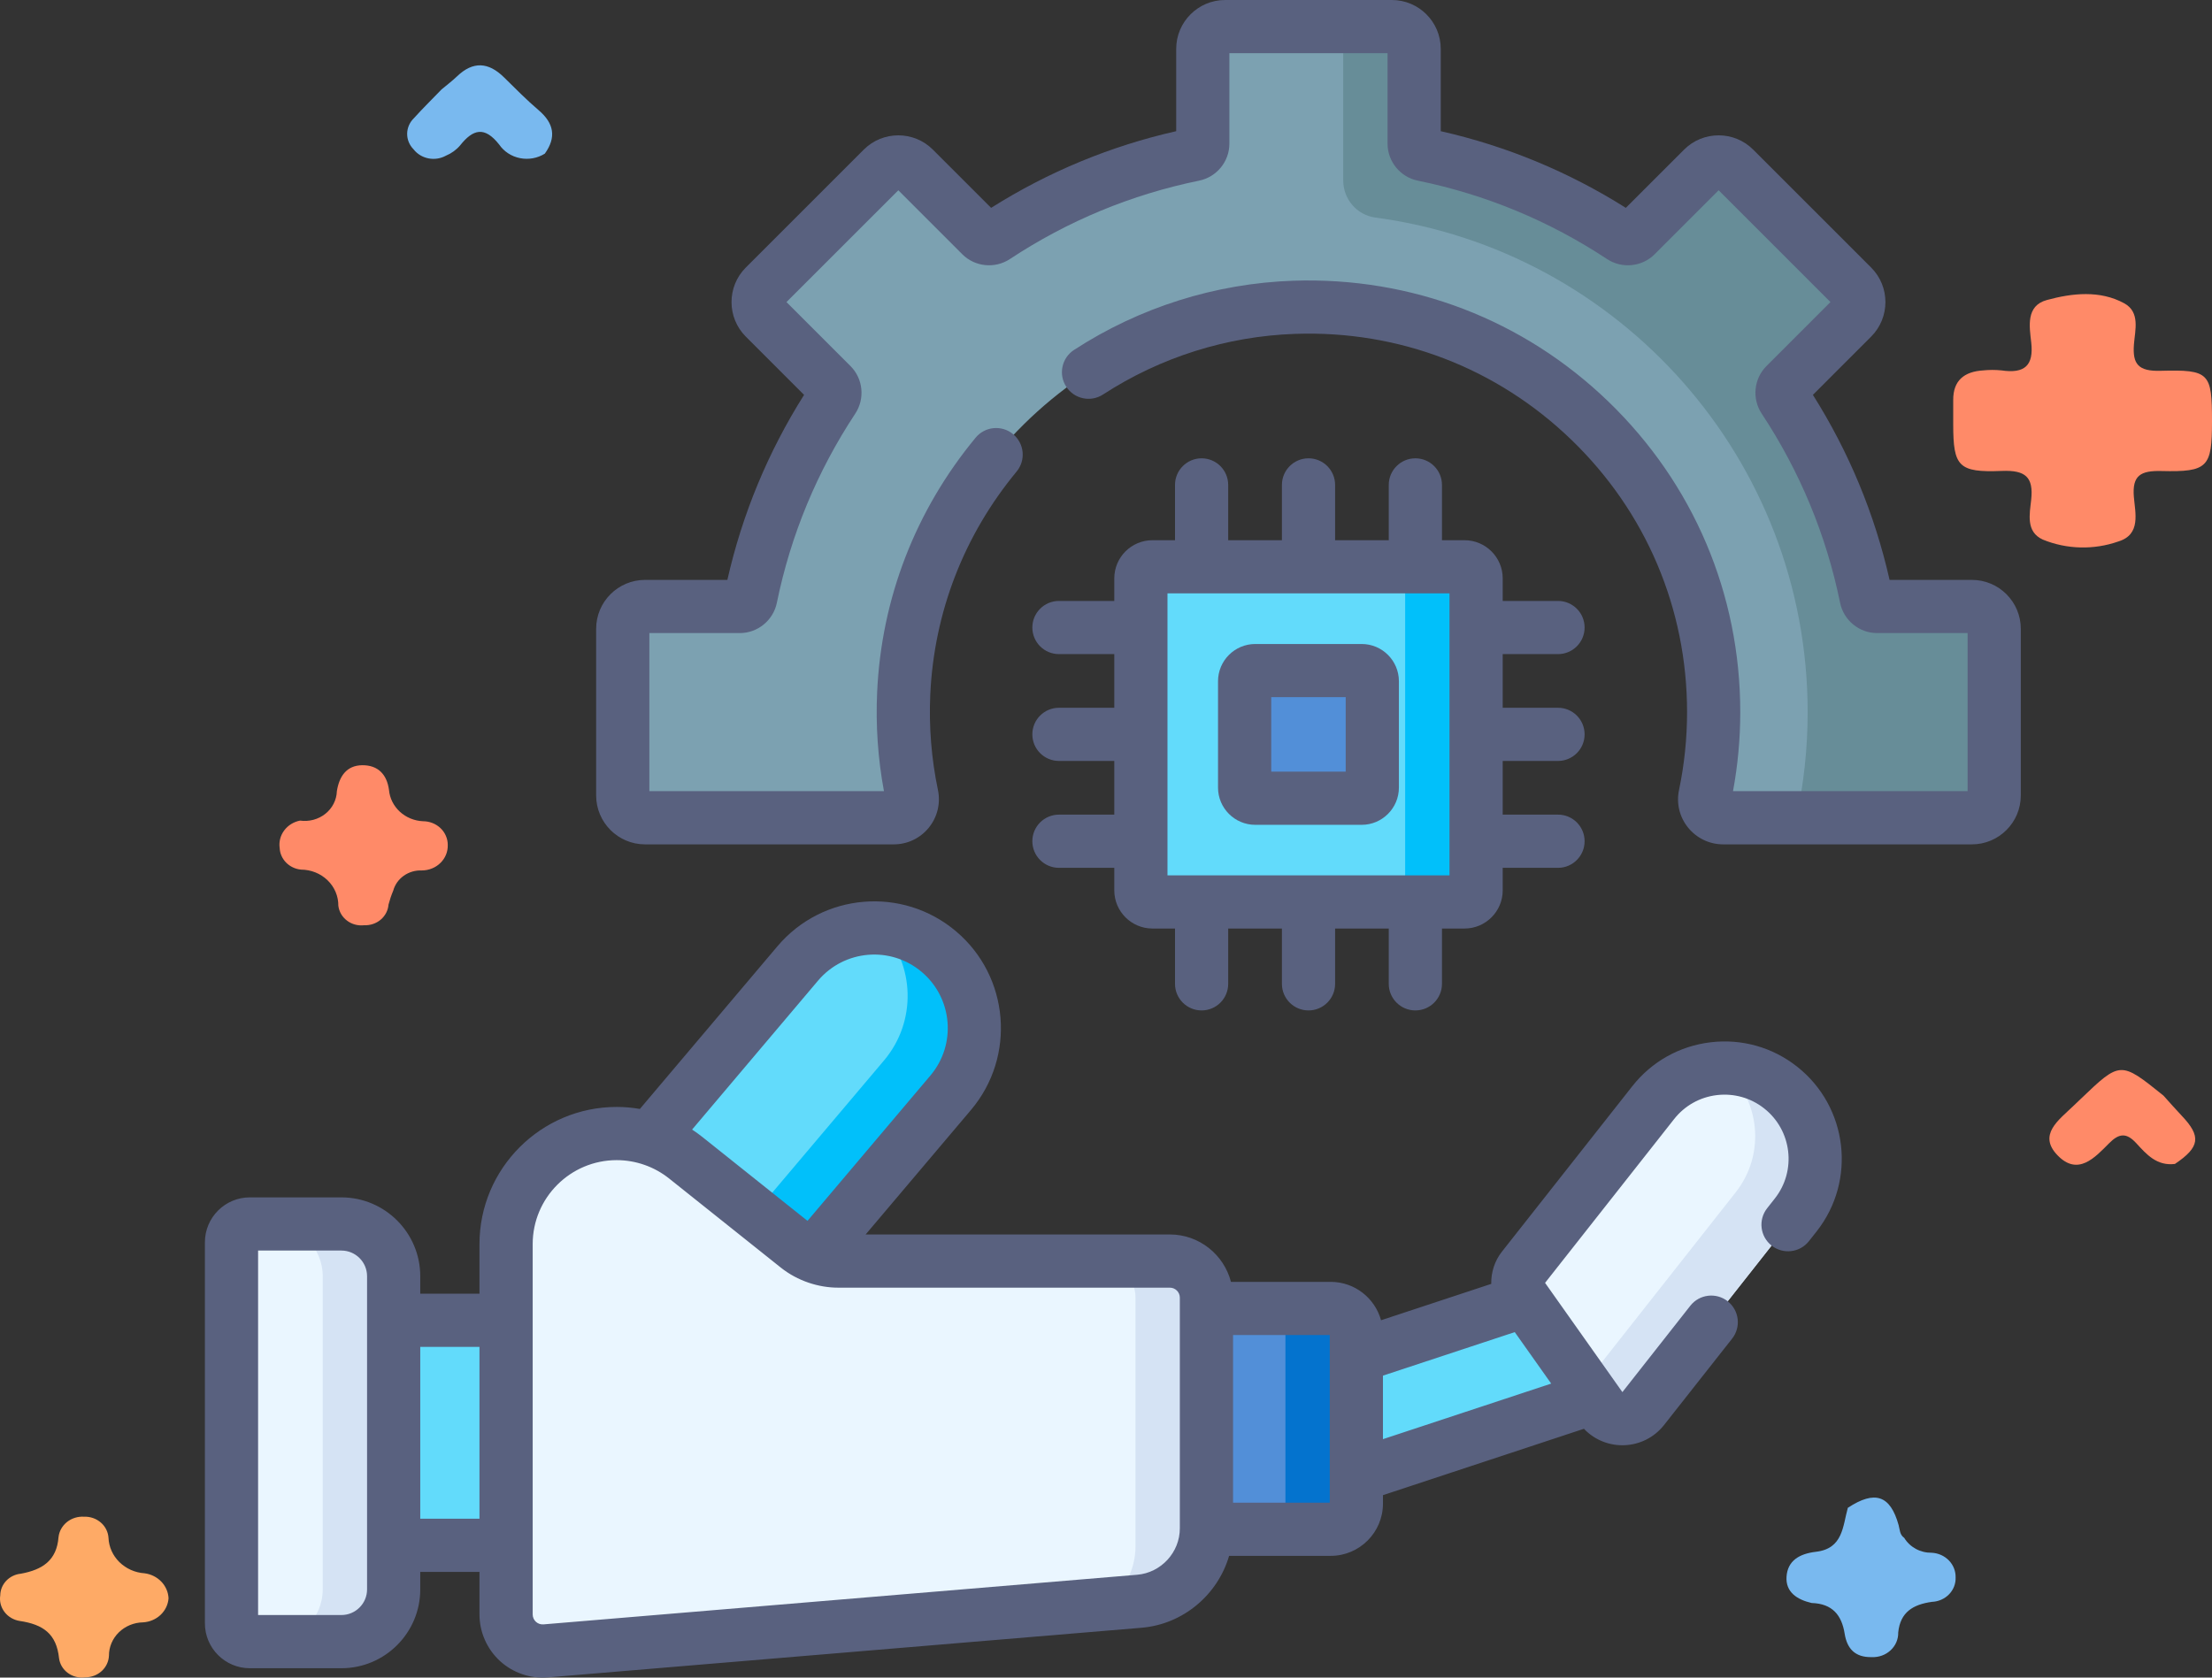 <svg width="87" height="66" viewBox="0 0 87 66" fill="none" xmlns="http://www.w3.org/2000/svg">
<rect x="0" y="0" width="87" height="66" fill="#333333" stroke="none"/>
<path d="M71.252 63.065C70.678 62.931 70.226 62.636 70.266 62.029C70.309 61.396 70.775 61.126 71.423 61.05C72.493 60.925 72.475 60.041 72.677 59.32C73.741 58.621 74.347 58.824 74.674 59.999C74.724 60.18 74.714 60.378 74.895 60.503C75.004 60.684 75.162 60.833 75.352 60.936C75.542 61.039 75.757 61.091 75.975 61.088C76.233 61.101 76.476 61.209 76.651 61.39C76.827 61.57 76.921 61.809 76.916 62.056C76.921 62.178 76.901 62.299 76.857 62.413C76.813 62.528 76.745 62.633 76.659 62.722C76.572 62.812 76.468 62.884 76.352 62.935C76.236 62.986 76.11 63.015 75.983 63.02C75.241 63.123 74.74 63.427 74.659 64.222C74.662 64.353 74.638 64.482 74.587 64.602C74.536 64.723 74.459 64.832 74.362 64.923C74.265 65.014 74.15 65.085 74.022 65.132C73.895 65.178 73.76 65.2 73.624 65.194C72.943 65.211 72.643 64.841 72.552 64.272C72.436 63.542 72.07 63.09 71.252 63.065Z" fill="#79B9EF"/>
<path d="M85.541 45.792C84.824 45.879 84.421 45.41 84.021 44.975C83.636 44.555 83.346 44.581 82.952 44.979C82.395 45.54 81.727 46.282 80.926 45.453C80.141 44.642 80.974 44.064 81.541 43.516C81.636 43.424 81.733 43.333 81.828 43.242C83.398 41.74 83.398 41.74 85.093 43.105C85.331 43.368 85.563 43.636 85.808 43.893C86.584 44.708 86.526 45.13 85.541 45.792Z" fill="#FF8A68"/>
<path d="M6.629 62.88C6.611 63.127 6.5 63.358 6.316 63.532C6.132 63.706 5.888 63.81 5.629 63.826C5.269 63.832 4.927 63.973 4.675 64.219C4.424 64.465 4.284 64.795 4.285 65.138C4.275 65.369 4.172 65.586 3.997 65.745C3.823 65.903 3.59 65.991 3.349 65.989C3.229 66.005 3.107 65.999 2.991 65.969C2.874 65.94 2.764 65.888 2.669 65.818C2.573 65.748 2.493 65.66 2.433 65.559C2.374 65.459 2.336 65.348 2.322 65.234C2.221 64.284 1.705 63.909 0.773 63.771C0.534 63.733 0.319 63.606 0.177 63.418C0.034 63.23 -0.026 62.996 0.01 62.767C0.012 62.554 0.095 62.349 0.245 62.191C0.394 62.033 0.6 61.934 0.821 61.912C1.665 61.757 2.232 61.394 2.302 60.472C2.328 60.241 2.448 60.029 2.634 59.879C2.821 59.73 3.061 59.655 3.304 59.67C3.546 59.66 3.782 59.742 3.963 59.897C4.143 60.052 4.252 60.268 4.267 60.499C4.282 60.858 4.435 61.199 4.696 61.456C4.958 61.714 5.31 61.871 5.685 61.896C5.938 61.928 6.172 62.045 6.344 62.224C6.517 62.404 6.618 62.636 6.629 62.88Z" fill="#FEAA66"/>
<path d="M17.368 3.517C17.57 3.347 17.784 3.188 17.974 3.005C18.604 2.4 19.209 2.441 19.817 3.037C20.266 3.478 20.707 3.928 21.186 4.336C21.793 4.853 21.887 5.405 21.429 6.044C21.286 6.133 21.127 6.195 20.96 6.226C20.793 6.256 20.62 6.255 20.454 6.222C20.287 6.189 20.129 6.125 19.988 6.033C19.847 5.941 19.727 5.824 19.634 5.688C19.058 4.957 18.606 5.079 18.095 5.722C17.946 5.897 17.755 6.035 17.538 6.125C17.331 6.239 17.087 6.277 16.852 6.231C16.618 6.185 16.41 6.059 16.267 5.876C16.102 5.709 16.011 5.489 16.014 5.26C16.016 5.031 16.112 4.812 16.28 4.649C16.629 4.262 17.004 3.895 17.368 3.517Z" fill="#79B9EF"/>
<path d="M11.8 32.284C11.976 32.309 12.156 32.298 12.328 32.252C12.499 32.206 12.659 32.126 12.796 32.017C12.933 31.908 13.044 31.773 13.122 31.619C13.2 31.466 13.244 31.299 13.249 31.129C13.337 30.564 13.617 30.108 14.254 30.105C14.861 30.103 15.215 30.459 15.299 31.074C15.327 31.4 15.479 31.705 15.725 31.933C15.972 32.16 16.297 32.294 16.639 32.309C16.767 32.309 16.893 32.334 17.011 32.38C17.129 32.427 17.236 32.496 17.327 32.582C17.417 32.668 17.489 32.771 17.537 32.884C17.586 32.997 17.611 33.117 17.611 33.239C17.615 33.37 17.592 33.5 17.543 33.622C17.494 33.743 17.419 33.855 17.324 33.948C17.229 34.042 17.115 34.117 16.989 34.167C16.863 34.218 16.728 34.245 16.591 34.245C16.337 34.234 16.086 34.308 15.881 34.453C15.677 34.597 15.53 34.805 15.466 35.04C15.391 35.218 15.33 35.4 15.281 35.586C15.264 35.814 15.154 36.028 14.975 36.18C14.795 36.332 14.561 36.411 14.321 36.401C14.201 36.414 14.08 36.405 13.965 36.374C13.849 36.343 13.741 36.29 13.647 36.218C13.553 36.147 13.474 36.058 13.416 35.958C13.358 35.858 13.321 35.747 13.307 35.633C13.309 35.447 13.273 35.264 13.2 35.092C13.127 34.92 13.02 34.763 12.883 34.631C12.747 34.499 12.584 34.394 12.405 34.322C12.226 34.25 12.034 34.213 11.84 34.212C11.617 34.191 11.409 34.093 11.255 33.938C11.101 33.782 11.01 33.579 11 33.365C10.964 33.121 11.027 32.874 11.176 32.673C11.324 32.473 11.547 32.333 11.8 32.284Z" fill="#FF8A68"/>
<path d="M87 16.583C87 18.378 86.84 18.576 85.016 18.531C84.19 18.51 83.86 18.705 83.926 19.54C83.977 20.177 84.218 21.028 83.315 21.303C82.352 21.641 81.29 21.615 80.347 21.229C79.666 20.921 79.831 20.211 79.889 19.658C79.982 18.775 79.674 18.489 78.729 18.527C77.025 18.596 76.823 18.348 76.822 16.704C76.822 16.381 76.825 16.058 76.822 15.735C76.818 14.976 77.248 14.617 78.007 14.572C78.243 14.548 78.481 14.548 78.717 14.572C79.637 14.708 79.992 14.378 79.89 13.472C79.821 12.852 79.67 12.03 80.506 11.803C81.499 11.532 82.593 11.41 83.549 11.933C84.181 12.279 83.974 12.989 83.93 13.543C83.868 14.328 84.103 14.613 84.98 14.588C86.906 14.535 87 14.674 87 16.583Z" fill="#FF8A68"/>
<path d="M12.31 51.941H24.605V60.794H12.31V51.941Z" fill="#62DBFB"/>
<path d="M50.215 54.418L62.251 50.44L63.653 54.68L51.616 58.658L50.215 54.418Z" fill="#62DBFB"/>
<path d="M22.527 48.369L28.544 53.456L37.391 42.99C38.796 41.329 38.587 38.843 36.926 37.439C35.265 36.034 32.779 36.242 31.375 37.904L22.527 48.369Z" fill="#62DBFB"/>
<path d="M36.926 37.44C36.263 36.879 35.468 36.576 34.663 36.52C35.986 37.959 36.063 40.191 34.767 41.723L26.389 51.635L28.544 53.457L37.391 42.992C38.796 41.33 38.588 38.845 36.926 37.44Z" fill="#01C0FA"/>
<path d="M64.627 55.415L70.629 47.796C71.848 46.248 71.582 44.005 70.034 42.785C68.485 41.565 66.242 41.832 65.022 43.38L59.893 49.891C59.638 50.215 59.626 50.667 59.864 51.003L62.956 55.372C63.359 55.941 64.195 55.963 64.627 55.415Z" fill="#EAF6FF"/>
<path d="M70.034 42.784C69.378 42.267 68.597 42.018 67.823 42.02C69.237 43.263 69.448 45.41 68.268 46.906L62.315 54.464L62.956 55.371C63.359 55.94 64.196 55.962 64.627 55.414L70.629 47.795C71.849 46.247 71.582 44.004 70.034 42.784Z" fill="#D5E3F4"/>
<path d="M43.164 51.477V60.163H52.34C52.896 60.163 53.348 59.712 53.348 59.155V52.484C53.348 51.928 52.896 51.477 52.34 51.477H43.164V51.477Z" fill="#528FD8"/>
<path d="M52.339 51.477H49.549C50.105 51.477 50.557 51.928 50.557 52.484V59.155C50.557 59.712 50.105 60.163 49.549 60.163H52.339C52.895 60.163 53.347 59.712 53.347 59.155V52.484C53.347 51.928 52.895 51.477 52.339 51.477Z" fill="#0473CE"/>
<path d="M21.464 64.947L44.811 62.995C46.303 62.87 47.45 61.622 47.45 60.125V51.051C47.45 50.255 46.806 49.611 46.011 49.611H32.967C32.383 49.611 31.817 49.413 31.36 49.048L26.968 45.544C26.197 44.929 25.24 44.594 24.254 44.594C21.852 44.594 19.904 46.541 19.904 48.944V63.512C19.904 64.355 20.625 65.017 21.464 64.947Z" fill="#EAF6FF"/>
<path d="M46.011 49.613H43.221C44.016 49.613 44.661 50.258 44.661 51.053V60.825C44.661 61.748 44.224 62.575 43.54 63.103L44.811 62.997C46.303 62.872 47.45 61.625 47.45 60.127V51.053C47.45 50.258 46.806 49.613 46.011 49.613Z" fill="#D5E3F4"/>
<path d="M15.484 50.207V62.529C15.484 63.664 14.564 64.584 13.429 64.584H9.825C9.428 64.584 9.105 64.262 9.105 63.864V48.872C9.105 48.475 9.428 48.152 9.825 48.152H13.429C14.564 48.152 15.484 49.072 15.484 50.207Z" fill="#EAF6FF"/>
<path d="M13.429 48.152H10.639C11.774 48.152 12.693 49.072 12.693 50.207V62.529C12.693 63.664 11.774 64.584 10.639 64.584H13.429C14.563 64.584 15.483 63.664 15.483 62.529V50.207C15.483 49.072 14.563 48.152 13.429 48.152Z" fill="#D5E3F4"/>
<path d="M44.871 22.756V35.031C44.871 35.282 45.075 35.486 45.326 35.486H57.601C57.852 35.486 58.056 35.282 58.056 35.031V22.756C58.056 22.504 57.852 22.301 57.601 22.301H45.326C45.075 22.301 44.871 22.505 44.871 22.756Z" fill="#62DBFB"/>
<path d="M57.6 22.301H54.81C55.062 22.301 55.266 22.504 55.266 22.756V35.031C55.266 35.282 55.062 35.486 54.81 35.486H57.6C57.852 35.486 58.056 35.282 58.056 35.031V22.756C58.056 22.505 57.852 22.301 57.6 22.301Z" fill="#01C0FA"/>
<path d="M48.953 26.801V30.986C48.953 31.217 49.141 31.405 49.372 31.405H53.556C53.788 31.405 53.975 31.217 53.975 30.986V26.801C53.975 26.57 53.788 26.383 53.556 26.383H49.372C49.141 26.383 48.953 26.57 48.953 26.801Z" fill="#528FD8"/>
<path d="M35.865 31.294C35.595 30.005 35.48 28.659 35.543 27.276C35.92 19.022 42.647 12.372 50.904 12.09C59.96 11.781 67.399 19.03 67.399 28.017C67.399 29.142 67.281 30.24 67.059 31.299C66.965 31.75 67.314 32.173 67.775 32.173H77.556C78.04 32.173 78.433 31.781 78.433 31.297V24.738C78.433 24.253 78.04 23.861 77.556 23.861H73.826C73.617 23.861 73.439 23.712 73.397 23.507C72.817 20.672 71.702 18.031 70.16 15.697C70.045 15.522 70.066 15.291 70.214 15.143L72.852 12.505C73.195 12.163 73.195 11.608 72.852 11.265L68.214 6.627C67.872 6.285 67.317 6.285 66.974 6.627L64.336 9.265C64.188 9.413 63.957 9.434 63.783 9.319C61.448 7.778 58.808 6.662 55.972 6.082C55.767 6.04 55.619 5.862 55.619 5.653V1.924C55.619 1.439 55.226 1.047 54.742 1.047H48.183C47.699 1.047 47.306 1.439 47.306 1.924V5.653C47.306 5.862 47.158 6.04 46.953 6.082C44.117 6.662 41.477 7.778 39.142 9.319C38.967 9.434 38.736 9.413 38.589 9.265L35.95 6.627C35.608 6.285 35.053 6.285 34.71 6.627L30.073 11.265C29.73 11.608 29.73 12.163 30.073 12.505L32.711 15.143C32.859 15.291 32.88 15.522 32.764 15.697C31.223 18.031 30.108 20.672 29.528 23.507C29.486 23.712 29.308 23.861 29.098 23.861H25.369C24.885 23.861 24.492 24.253 24.492 24.738V31.297C24.492 31.781 24.885 32.173 25.369 32.173H35.15C35.614 32.173 35.96 31.748 35.865 31.294Z" fill="#7CA1B1"/>
<path d="M77.557 23.861H73.827C73.618 23.861 73.44 23.712 73.398 23.507C72.818 20.672 71.703 18.031 70.161 15.697C70.046 15.522 70.067 15.291 70.215 15.143L72.853 12.505C73.196 12.163 73.196 11.608 72.853 11.265L68.215 6.627C67.873 6.285 67.318 6.285 66.975 6.627L64.337 9.265C64.189 9.413 63.958 9.434 63.784 9.319C61.449 7.778 58.809 6.662 55.973 6.082C55.768 6.04 55.62 5.862 55.62 5.653V1.924C55.62 1.439 55.227 1.047 54.743 1.047H51.953C52.437 1.047 52.83 1.44 52.83 1.924V7.098C52.83 7.832 53.367 8.462 54.094 8.559C63.694 9.844 71.097 18.066 71.097 28.017C71.097 29.443 70.944 30.834 70.655 32.173H77.557C78.041 32.173 78.433 31.781 78.433 31.297V24.738C78.434 24.253 78.041 23.861 77.557 23.861Z" fill="#678D98"/>
<path d="M70.681 41.963C69.713 41.2 68.506 40.86 67.282 41.005C66.058 41.151 64.964 41.764 64.201 42.732L59.071 49.244C58.782 49.611 58.643 50.061 58.652 50.51L54.318 51.941C54.078 51.072 53.283 50.431 52.338 50.431H48.415C48.138 49.361 47.167 48.566 46.011 48.566H34.047L38.191 43.666C39.965 41.566 39.702 38.414 37.602 36.64C35.5 34.862 32.356 35.124 30.576 37.229L25.167 43.628C24.867 43.576 24.561 43.549 24.255 43.549C21.279 43.549 18.858 45.97 18.858 48.946V50.897H16.529V50.208C16.529 48.498 15.138 47.107 13.428 47.107H9.825C8.851 47.107 8.059 47.899 8.059 48.873V63.865C8.059 64.839 8.851 65.631 9.825 65.631H13.428C15.138 65.631 16.529 64.24 16.529 62.53V61.842H18.858V63.514C18.858 64.207 19.151 64.874 19.661 65.344C20.171 65.813 20.86 66.049 21.552 65.991L44.898 64.039C46.543 63.901 47.898 62.734 48.342 61.21H52.338C53.471 61.21 54.393 60.288 54.393 59.155V58.822L62.298 56.211C63.164 57.123 64.654 57.071 65.449 56.062L68.126 52.664C68.484 52.21 68.406 51.552 67.952 51.194C67.498 50.837 66.84 50.915 66.483 51.369L63.81 54.768L60.769 50.47L65.844 44.027C66.261 43.498 66.859 43.163 67.528 43.083C68.198 43.005 68.857 43.19 69.386 43.607C70.479 44.467 70.668 46.056 69.807 47.149L69.504 47.534C69.146 47.988 69.224 48.646 69.678 49.003C70.132 49.361 70.79 49.283 71.147 48.829L71.451 48.444C73.025 46.445 72.68 43.538 70.681 41.963ZM32.174 38.58C33.206 37.36 35.03 37.205 36.252 38.238C37.472 39.27 37.625 41.094 36.592 42.315L31.76 48.031L27.62 44.727C27.491 44.625 27.358 44.529 27.221 44.439L32.174 38.58ZM13.428 63.538H10.151V49.199H13.428C13.984 49.199 14.437 49.652 14.437 50.208V62.53C14.437 63.086 13.984 63.538 13.428 63.538ZM16.529 59.749V52.989H18.858V59.749H16.529ZM44.724 61.954L21.377 63.906C21.147 63.925 20.951 63.745 20.951 63.514V48.946C20.951 47.124 22.433 45.642 24.255 45.642C25.001 45.642 25.733 45.898 26.315 46.363L30.708 49.868C31.375 50.4 32.202 50.659 32.967 50.659H46.011C46.228 50.659 46.404 50.835 46.404 51.052V60.127C46.405 61.073 45.666 61.875 44.724 61.954ZM48.497 59.118V52.523H52.301V59.118H48.497ZM54.393 54.12L59.577 52.408L61.01 54.433L54.393 56.619V54.12Z" fill="#59617F"/>
<path d="M41.65 32.049C41.072 32.049 40.603 32.517 40.603 33.095C40.603 33.673 41.072 34.142 41.65 34.142H43.826V35.029C43.826 35.856 44.499 36.53 45.327 36.53H46.214V38.706C46.214 39.284 46.682 39.752 47.26 39.752C47.838 39.752 48.306 39.284 48.306 38.706V36.53H50.419V38.706C50.419 39.284 50.887 39.752 51.465 39.752C52.043 39.752 52.511 39.284 52.511 38.706V36.53H54.621V38.706C54.621 39.284 55.09 39.752 55.668 39.752C56.246 39.752 56.714 39.284 56.714 38.706V36.53H57.602C58.429 36.53 59.103 35.856 59.103 35.029V34.142H61.278C61.856 34.142 62.324 33.673 62.324 33.095C62.324 32.517 61.856 32.049 61.278 32.049H59.103V29.937H61.278C61.856 29.937 62.324 29.469 62.324 28.891C62.324 28.313 61.856 27.845 61.278 27.845H59.103V25.734H61.278C61.856 25.734 62.324 25.266 62.324 24.688C62.324 24.11 61.856 23.642 61.278 23.642H59.103V22.754C59.103 21.926 58.429 21.253 57.602 21.253H56.714V19.078C56.714 18.5 56.246 18.031 55.668 18.031C55.09 18.031 54.621 18.5 54.621 19.078V21.253H52.511V19.078C52.511 18.5 52.043 18.031 51.465 18.031C50.887 18.031 50.419 18.5 50.419 19.078V21.253H48.306V19.078C48.306 18.5 47.838 18.031 47.26 18.031C46.682 18.031 46.214 18.5 46.214 19.078V21.253H45.327C44.499 21.253 43.826 21.926 43.826 22.754V23.642H41.65C41.072 23.642 40.603 24.11 40.603 24.688C40.603 25.266 41.072 25.734 41.65 25.734H43.826V27.845H41.65C41.072 27.845 40.603 28.313 40.603 28.891C40.603 29.469 41.072 29.937 41.65 29.937H43.826V32.049H41.65ZM57.01 23.345V34.438C53.584 34.438 49.344 34.438 45.918 34.438C45.918 31.093 45.918 27.003 45.918 23.345H57.01Z" fill="#59617F"/>
<path d="M49.371 32.45H53.556C54.363 32.45 55.02 31.793 55.02 30.985V26.801C55.02 25.993 54.363 25.336 53.556 25.336H49.371C48.563 25.336 47.906 25.993 47.906 26.801V30.985C47.906 31.793 48.563 32.45 49.371 32.45ZM49.999 27.428H52.928V30.358H49.999V27.428Z" fill="#59617F"/>
<path d="M77.557 22.814H74.319C73.734 20.227 72.721 17.783 71.303 15.535L73.593 13.244C74.343 12.494 74.343 11.274 73.593 10.525L68.955 5.887C68.206 5.137 66.986 5.137 66.236 5.887L63.945 8.177C61.697 6.759 59.253 5.746 56.666 5.161V1.923C56.666 0.862 55.803 0 54.743 0H48.184C47.124 0 46.261 0.863 46.261 1.923V5.161C43.675 5.746 41.23 6.759 38.982 8.177L36.691 5.887C35.942 5.137 34.722 5.137 33.972 5.887L29.334 10.525C28.584 11.274 28.584 12.494 29.334 13.244L31.625 15.535C30.207 17.783 29.194 20.227 28.608 22.814H25.37C24.31 22.814 23.447 23.677 23.447 24.737V31.296C23.447 32.356 24.31 33.219 25.37 33.219H35.151C35.689 33.219 36.192 32.98 36.53 32.563C36.869 32.146 37 31.605 36.89 31.079C36.633 29.852 36.532 28.588 36.589 27.323C36.737 24.093 37.911 21.06 39.984 18.552C40.353 18.107 40.29 17.448 39.845 17.079C39.4 16.711 38.74 16.774 38.372 17.219C36.007 20.08 34.667 23.54 34.499 27.227C34.439 28.537 34.529 29.847 34.767 31.126H25.54V24.906H29.1C29.801 24.906 30.413 24.405 30.554 23.716C31.099 21.052 32.136 18.547 33.639 16.272C34.026 15.685 33.948 14.899 33.452 14.403L30.933 11.884L35.332 7.486L37.85 10.005C38.346 10.5 39.132 10.579 39.719 10.192C41.995 8.689 44.499 7.652 47.163 7.107C47.853 6.966 48.353 6.354 48.353 5.652V2.092H54.574V5.652C54.574 6.354 55.074 6.966 55.763 7.107C58.428 7.652 60.932 8.69 63.207 10.192C63.795 10.579 64.581 10.501 65.077 10.004L67.595 7.486L71.993 11.884L69.475 14.403C68.979 14.899 68.901 15.685 69.288 16.272C70.791 18.547 71.829 21.052 72.373 23.716C72.514 24.406 73.126 24.906 73.827 24.906H77.388V31.126H68.161C68.35 30.104 68.446 29.06 68.446 28.016C68.446 23.37 66.606 19.033 63.264 15.803C59.924 12.575 55.522 10.888 50.87 11.044C47.805 11.149 44.822 12.09 42.242 13.767C41.758 14.082 41.621 14.73 41.936 15.214C42.25 15.698 42.898 15.836 43.383 15.521C45.643 14.052 48.257 13.227 50.941 13.135C55.023 12.992 58.882 14.478 61.81 17.308C64.74 20.14 66.354 23.943 66.354 28.016C66.354 29.048 66.247 30.08 66.037 31.083C65.927 31.607 66.057 32.145 66.395 32.561C66.734 32.979 67.238 33.219 67.776 33.219H77.557C78.617 33.219 79.48 32.356 79.48 31.296V24.737C79.48 23.677 78.617 22.814 77.557 22.814Z" fill="#59617F"/>
</svg>
